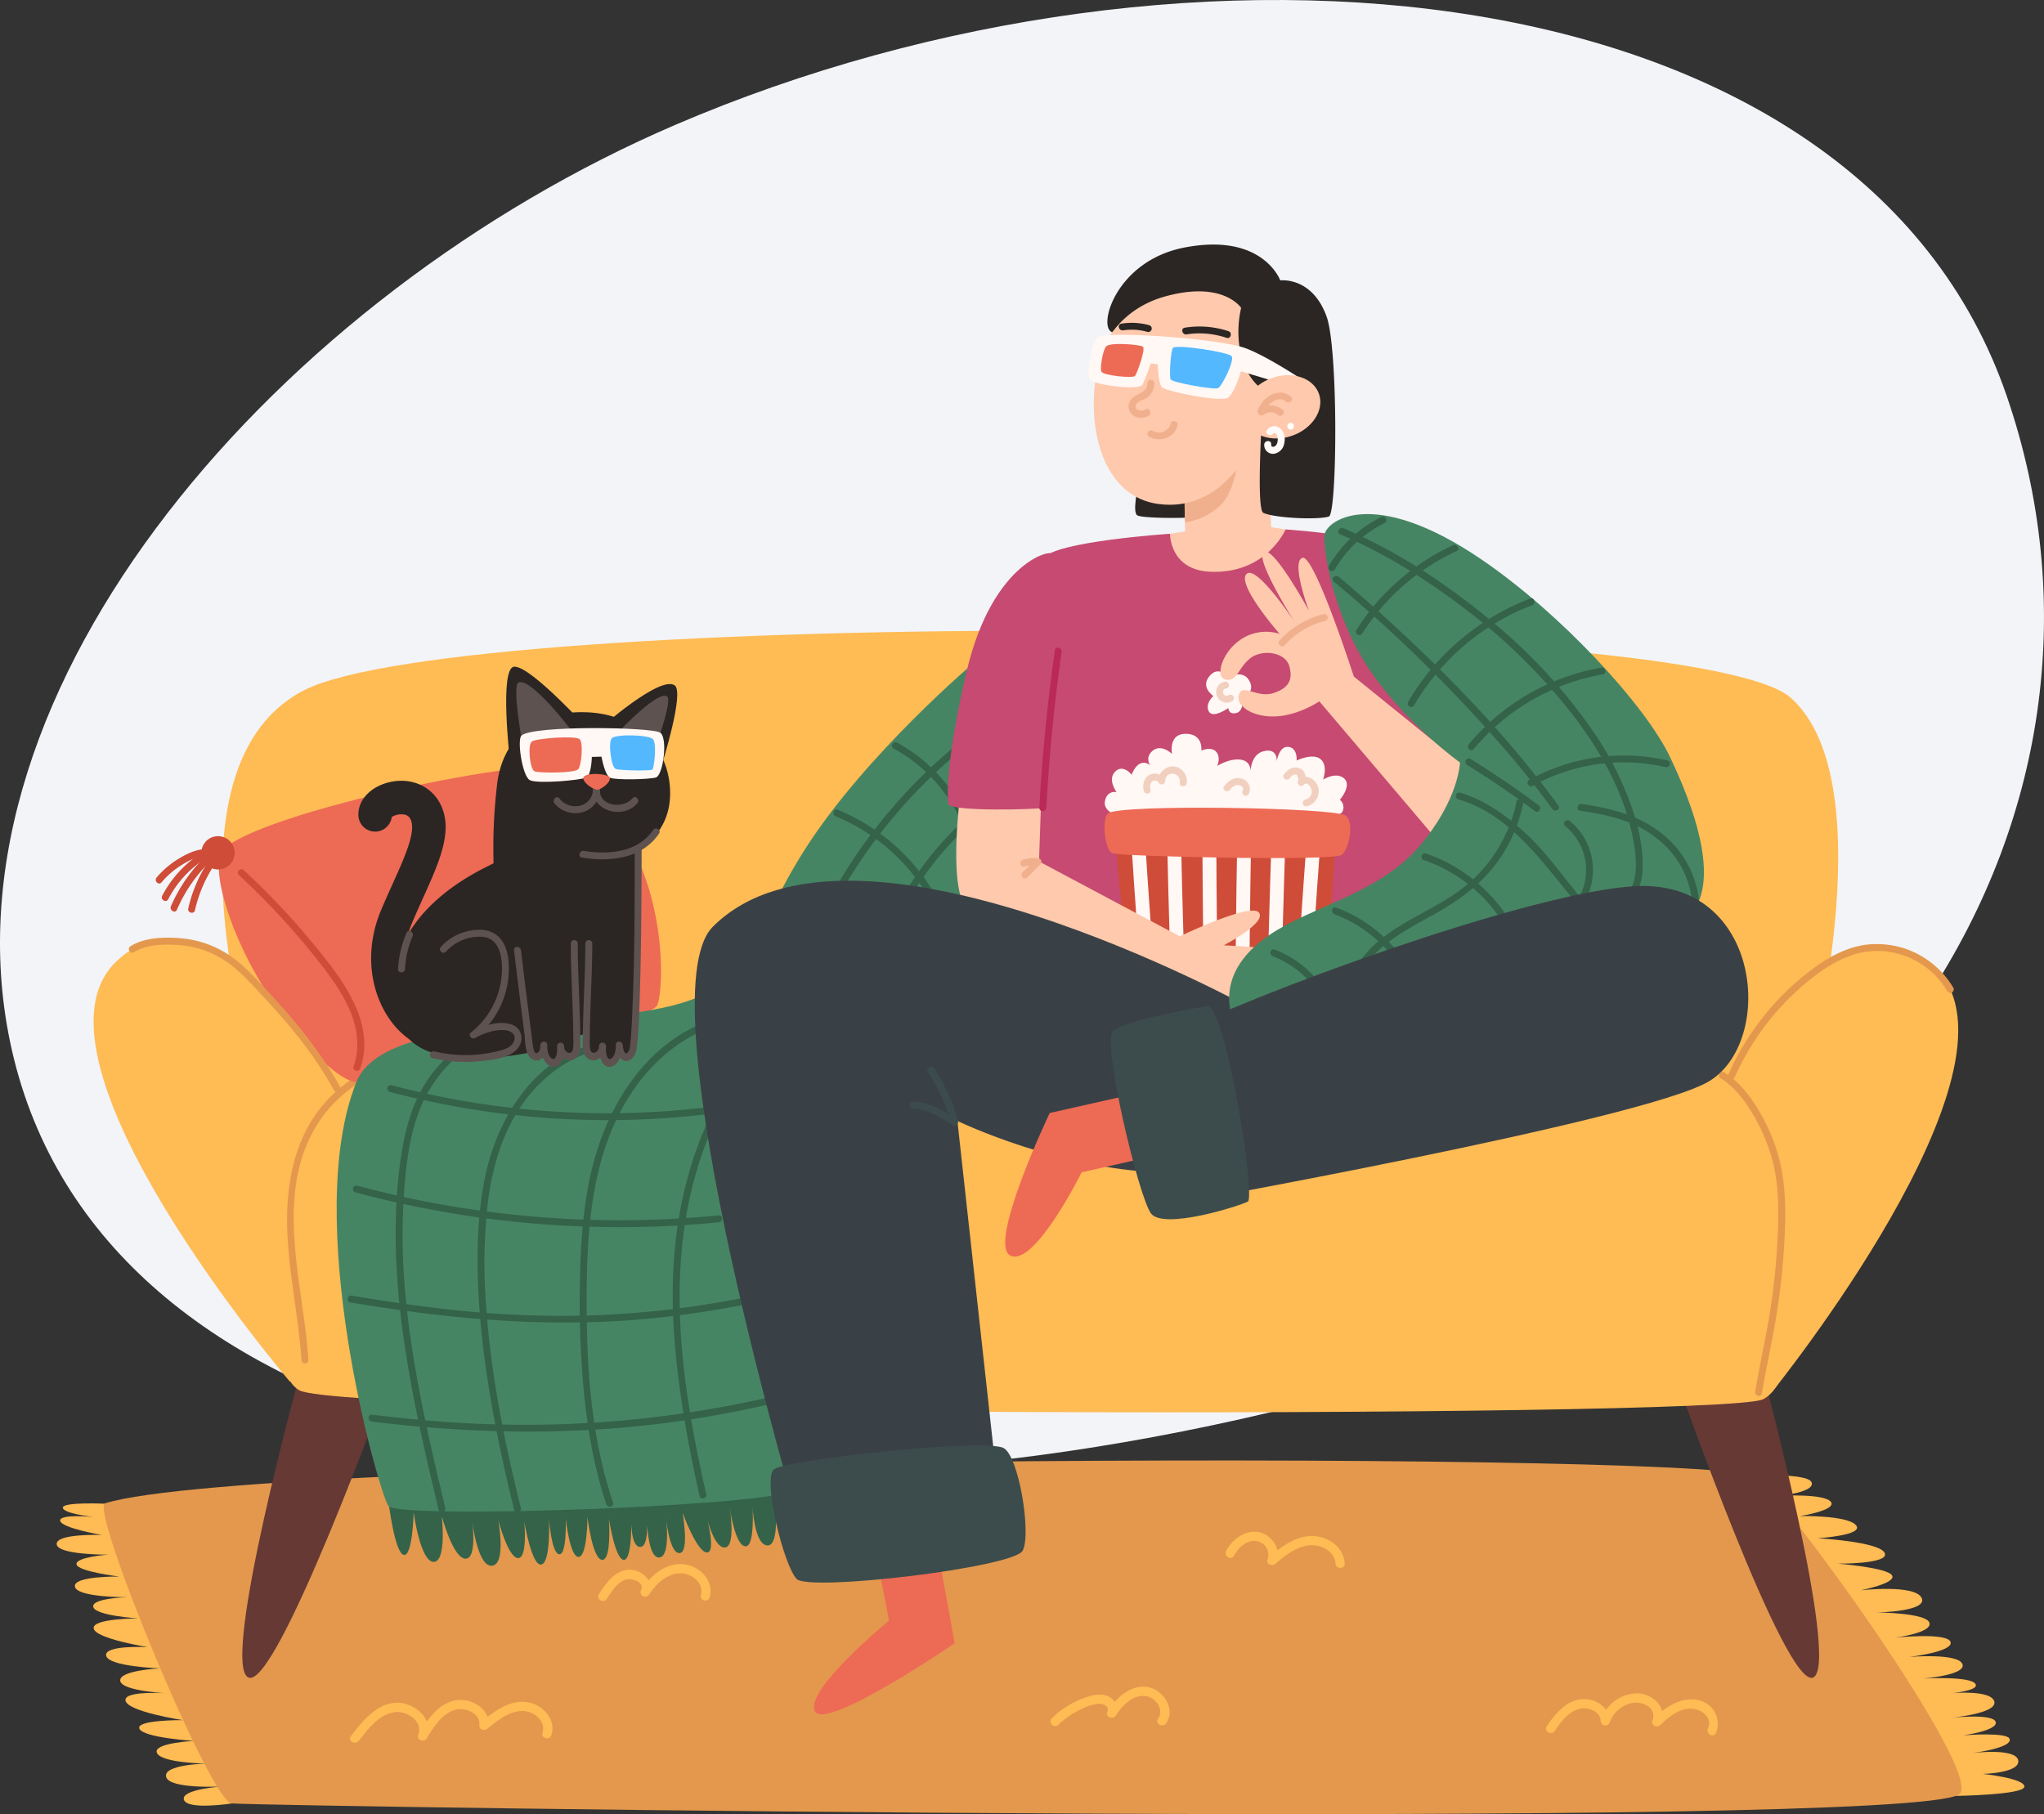 <svg xmlns="http://www.w3.org/2000/svg" width="592.588" height="526.018" viewBox="0 0 592.588 526.018"><rect x="0" y="0" width="592.588" height="526.018" fill="#333333" stroke="none"/><g id="key-differences-you-must-know-before-choosing" transform="translate(-2009.995 -189.71)"><path id="Path_7672" fill="#f2f4f7" d="M2.887 301.922C26.511 416.047 185.508 452.8 368.421 409.467S621.6 230.962 581.815 114.9C538.989-10.026 344.957-27.878 195.753 36.213 81.641 85.23-18.441 198.89 2.887 301.922" data-name="Path 7672" transform="translate(2009.995 189.711)"/><path id="Path_7673" fill="#ffbb54" d="M100.014 1387.994s-13.075 2.058-14.083-1.025 11.077-3.885 11.077-3.885-15.263.884-16.241-2.759 11.777-3.859 11.777-3.859-13.026-.115-14.428-3.054 10.749-3.524 10.749-3.524-14.644-.892-15.843-3.52 12.593-2.5 12.593-2.5-15.885-2.417-16.616-5.616 13.05-2.1 13.05-2.1-14.115-.569-14.586-3.655 11.563-3.645 11.563-3.645-14.908-.473-15.643-3.654 12.065-2.5 12.065-2.5-15.1-2.428-15.688-5.39 12.935-2.939 12.935-2.939-12.5-.767-13.057-3.336 10.008-2.816 10.008-2.816-14.611.148-15.313-3.027 12.849-2.952 12.849-2.952-12.1-1.463-12.4-3.564 9.122-2.788 9.122-2.788-14.643.109-14.871-3.04 13.064-2.672 13.064-2.672-11.608-1.989-12.045-4.085 9.71-1.133 9.71-1.133-8.944-.968-8.944-2.7 12.545-1.127 12.545-1.127 36.266 86.552 36.652 86.858" data-name="Path 7673" transform="translate(1977.394 -675.393)"/><path id="Path_7674" fill="#ffbb54" d="M1515.967 1276.746s16.215-.841 17.274 1.961-8.971 3.865-8.971 3.865 12.575-.673 14.53 1.748-8.874 4.141-8.874 4.141 13.7-.267 16.188 2.668S1535 1294.9 1535 1294.9s17.736.958 19.405 4.233-13.554 3.129-13.554 3.129 14.291 1.141 15.7 3.4-9.069 4.325-9.069 4.325 15.691-1.8 17.65 2.208-13.067 4.233-13.067 4.233 14.268.039 15.31 2.945-9.751 4.325-9.751 4.325 15.007-1.555 15.895 1.288-11.994 4.325-11.994 4.325 14.009-1.187 15.407 2.024-11.214 4.233-11.214 4.233 13.724-.768 15.047 1.62-11 2.99-11 2.99 14.73-1.961 16.359 1.843-13.345 5.014-13.345 5.014 12.9-1.485 13.8 1.067-9.376 3.947-9.376 3.947 12.936-1.074 13.463 1.092c.635 2.609-10.613 4.006-10.613 4.006s12.47-1.506 13.081 2.173-10.211 3.906-10.211 3.906 12.125 1.3 12 3.7-19.772 2.677-19.772 2.677Z" data-name="Path 7674" transform="translate(1001.975 -659.165)"/><path id="Path_7675" fill="#e3984d" d="M90.158 1276.264c-4.618 1.438 30.568 86.664 36.683 87.035 15.629.948 483.348 7.812 500.738-2.573 8.432-5.035-53.261-90.359-59.615-92.487-22.215-7.439-433.322-5.825-477.806 8.026" data-name="Path 7675" transform="translate(1950.323 -650.671)"/><path id="Path_7676" fill="#663934" d="M226.5 1187.072s-23.254 84.62-15.127 88.64 40.6-85.721 40.6-85.721Z" data-name="Path 7676" transform="translate(1870.592 -599.616)"/><path id="Path_7677" fill="#663934" d="M1476.141 1187.072s22.564 84.62 14.678 88.64-39.4-85.721-39.4-85.721Z" data-name="Path 7677" transform="translate(1044.894 -599.616)"/><path id="Path_7678" fill="#ffbb54" d="M205.345 685.87s-35.195-98.765 10.507-122.693 403.17-23.107 431.29 2.089 4.3 112.75 4.3 112.75Z" data-name="Path 7678" transform="translate(1882.057 -173.201)"/><path id="Path_7679" fill="#ffbb54" d="M257.877 896.473c-15.384 13.523-25.183 78.612-11.619 86.161s410.7 8.366 424.2 2.658 25.863-83.273 8.021-96.244c-12.134-8.822-196.7-21.564-317.584-16.289-56.867 2.482-88.814 11.234-103.012 23.715" data-name="Path 7679" transform="translate(1850.529 -389.794)"/><path id="Path_7680" fill="#2b2624" d="M982.975 419.58s-1.582 7.14-.181 8.044 13.789.894 16.178.542 2.35-9.761 2.35-9.761Z" data-name="Path 7680" transform="translate(1356.885 -88.502)"/><path id="Path_7681" fill="#fec9ac" d="m1001.242 360.562.972 32.059 24.243 3.756s-18.824 23.68-40.633 22.024-32.78-20.658-32.78-20.658l24.244-3.927-.209-15.366Z" data-name="Path 7681" transform="translate(1376.282 -50.04)"/><path id="Path_7682" fill="#f0b08d" d="m1024.833 412.317.154 6.924a18.583 18.583 0 0 0 10.422-5.093c3.806-3.806 4.618-11.428 4.618-11.428Z" data-name="Path 7682" transform="translate(1328.547 -78.072)"/><path id="Path_7683" fill="#fec9ac" d="M980.073 238.624c18.065 3.338 17.863 23.718 15.788 37.01s-12.47 31.429-30.839 28.9c-14.868-2.043-20.117-19.332-18.294-34.954s15.344-34.286 33.345-30.96" data-name="Path 7683" transform="translate(1380.713 31.299)"/><path id="Path_7684" fill="#2b2624" d="M1003.474 253.824s-5.11-2.563-6.886-11.66a30.857 30.857 0 0 1 .35-12.164s-5.2-8.044-22.154-3.284c-10.89 3.058-14.991 10.427-15.265 10.33-4.241-1.5 1.036-20.686 20.977-24.543 22.776-4.406 27.78 9.53 27.78 9.53s9.221-1.207 13.447 10.509c3.4 9.43 3.066 57.17.648 57.958-3.132 1.021-15.646.472-18.994-1.062-2.411-1.106.1-35.616.1-35.616" data-name="Path 7684" transform="translate(1372.885 48.981)"/><path id="Path_7685" fill="#fff8f5" d="M944.253 290.5c-1.358 1.942-3.337 10.963-1.771 12.361s14.1 3.116 15.092 1.252a48.563 48.563 0 0 0 2.3-6.12l2.086.278s.1 5.526 1.252 6.677 17.166 4.432 19.136 2.975 3.746-7.634 3.746-7.634l11.382 3.414 5.266-1.709s-11.161-7.318-16.613-8.805c-10.12-2.761-40.513-4.629-41.872-2.687" data-name="Path 7685" transform="translate(1383.688 -2.922)"/><path id="Path_7686" fill="#fec9ac" d="M1076.63 337.64c-1.631-4.617 1.831-10.05 7.734-12.136s12.01-.034 13.641 4.583-1.831 10.05-7.734 12.136-12.01.034-13.641-4.583" data-name="Path 7686" transform="translate(1294.374 -26.187)"/><path id="Path_7687" fill="#f0b08d" d="M1089.991 353.471a3.188 3.188 0 0 1 4.066.1c.965.856 2.392-.561 1.422-1.421a5.256 5.256 0 0 0-6.91-.1c-1 .824.431 2.24 1.422 1.422" data-name="Path 7687" transform="translate(1286.392 -43.551)"/><path id="Path_7688" fill="#f0b08d" d="M1090.278 345.239c.8-2.171 3.866-4.806 6.218-2.871.992.816 2.422-.6 1.422-1.422-3.588-2.951-8.221.053-9.578 3.758-.446 1.217 1.5 1.741 1.939.534" data-name="Path 7688" transform="translate(1286.364 -36.204)"/><path id="Path_7689" fill="#f0b08d" d="M981.932 329.559c-.039 2.526-2.141 2.784-3.844 3.948a3.351 3.351 0 0 0-1.623 2.991c.248 2.92 3.677 3.966 5.887 2.484 1.069-.717.064-2.459-1.015-1.736-1.441.967-3.845-.336-2.378-1.886.714-.754 1.981-.943 2.831-1.527a5.137 5.137 0 0 0 2.152-4.275 1.006 1.006 0 0 0-2.01 0" data-name="Path 7689" transform="translate(1360.716 -28.779)"/><path id="Path_7690" fill="#f0b08d" d="M993.327 368.925c3.035 1.718 7.42.347 8.2-3.292.271-1.262-1.666-1.8-1.939-.534a3.536 3.536 0 0 1-5.251 2.09 1.006 1.006 0 0 0-1.015 1.736" data-name="Path 7690" transform="translate(1349.823 -52.577)"/><path id="Path_7691" fill="#ed6a55" d="m739.509 1330.72 5.553 30.6s-37.891 25.9-40.588 19.607 21.561-26.162 21.561-26.162l-4.235-22.011Z" data-name="Path 7691" transform="translate(1541.705 -695.133)"/><path id="Path_7692" fill="#ed6a55" d="M954.1 298.376c-.926 1.047-1.825 6.084-1.394 7.27s9.209 2.041 9.784 1.285 3.146-7.831 2.268-8.472-9.54-1.346-10.659-.082" data-name="Path 7692" transform="translate(1376.579 -8.224)"/><path id="Path_7693" fill="#54b8ff" d="M1013.244 300.437c-.694.694-1.173 8.407-.684 9.214s12.59 3.09 13.761 2.467 4.774-7.986 3.923-9.214-15.959-3.509-17-2.467" data-name="Path 7693" transform="translate(1336.84 -9.884)"/><path id="Path_7694" fill="#2b2624" d="M1024.215 284.841a24.561 24.561 0 0 1 11.586 1.008c1.231.408 1.759-1.533.535-1.939a26.738 26.738 0 0 0-12.655-1.008c-1.275.2-.733 2.136.534 1.939" data-name="Path 7694" transform="translate(1329.797 1.823)"/><path id="Path_7695" fill="#2b2624" d="M969.306 281.557a16.544 16.544 0 0 1 7.042.447 1.006 1.006 0 0 0 .534-1.939 18.957 18.957 0 0 0-8.111-.447c-1.275.2-.733 2.135.534 1.939" data-name="Path 7695" transform="translate(1366.308 3.943)"/><path id="Path_7696" fill="#c64a71" d="M896.567 466.568c3.048-4.909 36.67-7.128 36.67-7.128s-.171 10.553 11.776 11.018c16.221.632 21.732-12.268 21.732-12.268s30.931 1.782 39.093 9.075 0 147.631 0 147.631-110.758-5.059-109.735-8.37-6.973-127.977.465-139.959" data-name="Path 7696" transform="translate(1415.964 -114.957)"/><path id="Path_7697" fill="#fff8f5" d="M960.4 659.021s-5.073-1.171-4.453-4.453 3.381-2.639 3.381-2.639-2.731-3.618-.412-5.937 4.783.907 4.783.907 1.037-3.188 3.216-3.463 3.628 2.556 3.628 2.556-3.734-3.111-1.072-5.772 5.937.66 5.937.66-1.2-5.855 3.958-5.855 4.535 4.865 4.535 4.865 2.854-1.295 4.288.33.33 4.123.33 4.123 3.526-2.312 6.844-1.814 2.8 3.958 2.8 3.958-.231-5.467 3.876-6.432 3.711 2.968 3.711 2.968.655-4.507 3.381-4.205 2.391 3.958 2.391 3.958 4.665-2.28 6.927-.412.742 5.937.742 5.937 3.769-2.385 6.1-.33-1.237 6.185-1.237 6.185a2.835 2.835 0 0 1 .825 3.3c-.9 1.9-5.257.979-5.257.979Z" data-name="Path 7697" transform="translate(1374.385 -232.541)"/><path id="Path_7698" fill="#2b2624" d="M438.969 603.235s-2.947-25.993 1.3-26.3c4.9-.355 22.528 19.278 22.528 19.278Z" data-name="Path 7698" transform="translate(1718.77 -193.91)"/><path id="Path_7699" fill="#2b2624" d="M536.585 615.252s6.6-20.876 3.7-22.913c-4.29-3.016-21.923 12.71-21.923 12.71Z" data-name="Path 7699" transform="translate(1665.316 -203.902)"/><path id="Path_7700" fill="#fff8f5" d="M1044.868 582.025c-3.29 3.412.835 6.107.835 6.107s-2.506 2.165-1.345 4.437 5.685-.951 5.685-.951-.024 1.945 2.262 1.458 1.956-4.564 1.956-4.564 3.457-1.272 2.078-4.374c-1.814-4.082-6.345-1.438-6.345-1.438s-2.543-3.353-5.125-.675" data-name="Path 7700" transform="translate(1316.072 -196.609)"/><path id="Path_7701" fill="#cf4c38" d="M965.586 709.1c-.733 4.1 3.825 47.664 5.844 51.885 2.46 5.143 51.835 2.393 53.523-2.114 1.7-4.526 4.451-46.131 4.451-51.333 0-2.594-63.058-2.688-63.819 1.562" data-name="Path 7701" transform="translate(1367.995 -279.551)"/><path id="Path_7702" fill="#fff8f5" d="M979.429 733.435c.708 11.389 1.612 22.765 2.32 34.154.16 2.57 4.182 2.588 4.021 0-.708-11.389-1.612-22.765-2.32-34.154-.16-2.57-4.182-2.588-4.021 0" data-name="Path 7702" transform="translate(1358.741 -296.69)"/><path id="Path_7703" fill="#fff8f5" d="M1010.186 736.139c.244 12.238.684 24.47.928 36.708.052 2.584 4.072 2.593 4.021 0-.244-12.238-.685-24.47-.928-36.708-.052-2.584-4.072-2.593-4.021 0" data-name="Path 7703" transform="translate(1338.287 -298.483)"/><path id="Path_7704" fill="#fff8f5" d="M1040.43 731.389c.049 14.42.3 28.838.344 43.257.009 2.587 4.03 2.592 4.021 0-.049-14.419-.3-28.838-.344-43.257-.009-2.587-4.029-2.592-4.021 0" data-name="Path 7704" transform="translate(1318.176 -295.325)"/><path id="Path_7705" fill="#fff8f5" d="M1069.175 731.395c-.269 14.417-.34 28.837-.608 43.255-.048 2.588 3.972 2.588 4.021 0 .269-14.418.339-28.838.608-43.255.048-2.588-3.972-2.588-4.021 0" data-name="Path 7705" transform="translate(1299.468 -295.329)"/><path id="Path_7706" fill="#fff8f5" d="M1097.368 731.419c-.5 14.411-.794 28.829-1.29 43.24-.089 2.588 3.932 2.585 4.021 0 .5-14.411.794-28.829 1.29-43.24.089-2.588-3.932-2.585-4.021 0" data-name="Path 7706" transform="translate(1281.175 -295.347)"/><path id="Path_7707" fill="#fff8f5" d="M1123.969 731.569c-1.08 14.379-1.963 28.773-3.043 43.152-.194 2.581 3.828 2.568 4.021 0 1.08-14.379 1.963-28.773 3.043-43.152.194-2.581-3.828-2.569-4.021 0" data-name="Path 7707" transform="translate(1264.656 -295.452)"/><path id="Path_7708" fill="#ffbb54" d="M137.9 941.2s-79.37-92.838-50.689-121.519c20.825-20.825 51.722 10.748 65.881 39.529S137.9 941.2 137.9 941.2" data-name="Path 7708" transform="translate(1956.162 -350.849)"/><path id="Path_7709" fill="#ffbb54" d="M1496.96 947.711s75.976-93.957 47.956-122.639c-20.344-20.825-48.324 7.856-62.156 36.637s14.2 86 14.2 86" data-name="Path 7709" transform="translate(1026.605 -354.173)"/><path id="Path_7710" fill="#e3984d" d="M254.579 981.662c-1.445-22.626-10.584-49.09 3.458-69.659 5.79-8.481 14.991-13.834 24.463-17.287 10.851-3.954 22.468-6.039 33.885-7.532a230.068 230.068 0 0 1 43.053-1.529c1.292.074 1.288-1.936 0-2.01a230.5 230.5 0 0 0-39.834 1.132c-11.846 1.375-23.867 3.383-35.211 7.155-9.575 3.185-19.008 7.985-25.619 15.81-7.217 8.542-9.974 19.674-10.327 30.652-.468 14.545 3.2 28.811 4.121 43.268.082 1.285 2.093 1.294 2.01 0" data-name="Path 7710" transform="translate(1844.821 -397.599)"/><path id="Path_7711" fill="#ed6a55" d="M190.669 687.429c-4.339 4.676 2.241 26.149 13.512 42.753s21.019 24.588 25.032 24.588 84.9-16.457 87.278-22.373c1.361-3.383 2.515-21.457-4.368-39.062-5.156-13.188-17.978-27.045-21.328-29.166-7.823-4.951-90.185 12.546-100.126 23.259" data-name="Path 7711" transform="translate(1884.108 -251.346)"/><path id="Path_7712" fill="#34634a" d="M336.326 1286.539s1.745 14.351 4.341 14.981 2.894-12.257 2.894-12.257 1.945 14.3 5.788 14.3 2.383-13.193 2.383-13.193 3.234 12.118 6.81 12.257 1.958-11.066 1.958-11.066 1.559 13.563 5.788 13.108 1.788-13.279 1.788-13.279 2.816 10.9 5.7 11.066 1.873-10.47 1.873-10.47 2.153 12.938 4.937 12.343 2.213-13.194 2.213-13.194.709 10.044 2.979 10.214 1.873-10.385 1.873-10.385 1.183 11.321 3.745 11.151 2.554-11.576 2.554-11.576 1.423 12.257 4.256 12.427 1.958-11.917 1.958-11.917 1.819 11.917 4.341 11.917 2.128-12.257 2.128-12.257-.29 8.4 2.554 8.512 1.957-9.108 1.957-9.108.048 12.312 3.575 12.172 1.958-11.917 1.958-11.917.9 10.64 3.916 10.64.936-11.661.936-11.661 4.2 11.491 7.065 11.491-.34-11.321-.34-11.321 2.11 9.874 5.448 9.874 1.532-11.406 1.532-11.406 1.447 10.64 4.426 11.065 2.128-12 2.128-12 .426 11.576 4.341 11.746 2.043-14.3 2.043-14.3 3.051 14.055 6.521 13.406.905-18.559.905-18.559Z" data-name="Path 7712" transform="translate(1786.36 -660.971)"/><path id="Path_7713" fill="#468563" d="M476.576 572.148s-31.889 26.872-49.567 54.652c-16.182 25.425-11.911 34.143-30.388 42.525-24.626 11.171-90.844 2.965-99.6 24.836-15.953 39.859 6.193 117.9 9.247 122.923 2.477 4.078 118.192-.08 118.823-5.2 1.1-8.9-5.819-115.783-5.819-115.783l79.754-36.99Z" data-name="Path 7713" transform="translate(1816.299 -190.731)"/><path id="Path_7714" fill="#34634a" d="M772.222 644.084a45.586 45.586 0 0 1 20.567 23.376c.463 1.193 2.408.674 1.939-.534a47.722 47.722 0 0 0-21.491-24.577c-1.135-.622-2.151 1.114-1.015 1.736" data-name="Path 7714" transform="translate(1496.848 -237.322)"/><path id="Path_7715" fill="#34634a" d="M721.87 702.5a55.827 55.827 0 0 1 26.077 22.1c.682 1.1 2.422.088 1.736-1.015a58.108 58.108 0 0 0-27.278-23.02c-1.2-.491-1.717 1.453-.534 1.939" data-name="Path 7715" transform="translate(1530.442 -276.067)"/><path id="Path_7716" fill="#34634a" d="M785.751 728.1a90.6 90.6 0 0 1 17.808-21.221c.975-.854-.452-2.271-1.422-1.421a92.376 92.376 0 0 0-18.122 21.628 1.006 1.006 0 0 0 1.736 1.015" data-name="Path 7716" transform="translate(1488.777 -279.198)"/><path id="Path_7717" fill="#34634a" d="M728.705 683.944a150.245 150.245 0 0 1 33.463-38.744c1-.821-.429-2.237-1.422-1.421a151.848 151.848 0 0 0-33.777 39.148 1.006 1.006 0 0 0 1.736 1.015" data-name="Path 7717" transform="translate(1526.707 -238.2)"/><path id="Path_7718" fill="#34634a" d="M319.842 1216.1c29.989 3.7 60.212 4.128 90.15-.281 8.633-1.271 17.205-2.915 25.712-4.854 1.261-.287.727-2.226-.534-1.939a317.377 317.377 0 0 1-89.182 7.48c-8.74-.509-17.458-1.345-26.146-2.416-1.281-.158-1.27 1.854 0 2.01" data-name="Path 7718" transform="translate(1797.957 -614.196)"/><path id="Path_7719" fill="#34634a" d="M301.532 1123.1c29.137 4.981 58.586 7.6 88.089 4.594 8.553-.871 17.058-2.156 25.5-3.766 1.27-.242.732-2.18-.534-1.939a277.781 277.781 0 0 1-44.29 4.948 299.148 299.148 0 0 1-42.568-2.036c-8.59-.99-17.141-2.283-25.663-3.741-1.266-.216-1.809 1.721-.534 1.939" data-name="Path 7719" transform="translate(1809.979 -555.777)"/><path id="Path_7720" fill="#34634a" d="M306.016 1027.886a296.333 296.333 0 0 0 81.789 10.057q11.818-.209 23.589-1.369c1.276-.125 1.289-2.136 0-2.01a294.43 294.43 0 0 1-82.11-3.466q-11.465-2.121-22.733-5.15a1.006 1.006 0 0 0-.534 1.939" data-name="Path 7720" transform="translate(1806.988 -492.453)"/><path id="Path_7721" fill="#34634a" d="M335.829 940.982a247.432 247.432 0 0 0 80.514 7.568q11.379-.811 22.647-2.674c1.274-.209.733-2.146-.534-1.939a245.054 245.054 0 0 1-80.065-.137q-11.118-1.867-22.027-4.756a1.006 1.006 0 0 0-.534 1.939" data-name="Path 7721" transform="translate(1787.165 -434.668)"/><path id="Path_7722" fill="#34634a" d="M591.791 1055.584c-6.934-30.433-11.787-62.932-2.849-93.473a98.018 98.018 0 0 1 10.987-24.649c.69-1.1-1.049-2.109-1.736-1.015-8.6 13.7-13.375 29.417-15.244 45.418-1.858 15.908-.561 31.936 1.827 47.716 1.348 8.907 3.076 17.755 5.077 26.537.287 1.261 2.226.727 1.939-.534" data-name="Path 7722" transform="translate(1622.959 -432.653)"/><path id="Path_7723" fill="#34634a" d="M511.277 1024.586c-6.359-18.79-7.7-39.155-7.656-58.862.046-19.994 1.274-41.3 12.213-58.7 5.319-8.457 12.749-15.554 22-19.516 1.186-.508.163-2.24-1.015-1.736-17.25 7.39-27.549 24.783-31.752 42.4-2.552 10.7-3.229 21.747-3.408 32.71a277.806 277.806 0 0 0 1.064 30.674c1.074 11.358 2.953 22.733 6.618 33.565.412 1.219 2.355.7 1.939-.534" data-name="Path 7723" transform="translate(1676.457 -399.213)"/><path id="Path_7724" fill="#34634a" d="M425.776 1036.918c-4.852-19.4-8.782-39.219-10.111-59.2a154.126 154.126 0 0 1 .62-29.949c1.28-9.865 4.157-19.7 9.927-27.911 5.628-8.007 13.86-14.272 23.618-16.043 1.271-.231.732-2.169-.534-1.938-18.9 3.429-30.27 21.478-33.893 39.052-2.117 10.27-2.426 20.951-2.03 31.4a250.947 250.947 0 0 0 3.279 30.67c1.881 11.585 4.34 23.072 7.186 34.456a1.006 1.006 0 0 0 1.939-.534" data-name="Path 7724" transform="translate(1735.228 -409.964)"/><path id="Path_7725" fill="#fec9ac" d="m852.208 668.239-.809 23.383 40.8 21.722s20.591-9.89 22.956-6.9-10.183 9.493-10.183 9.493 28.307 1.266 27.91 4.681S913.6 721.8 913.6 721.8s22.579 2.622 22.194 5.83c-.352 2.935-22.194-1.342-22.194-1.342s22.212 3.73 21 6.837-20.486-2.349-20.486-2.349 12.864 4.239 12.308 6.285c-.668 2.458-36.3-8.874-36.3-8.874s-58.146-14.026-61.568-26.872c-3.114-11.689 1.044-36.816 1.044-36.816Z" data-name="Path 7725" transform="translate(1459.823 -252.139)"/><path id="Path_7726" fill="#34634a" d="M373.678 891.173c-8.427.089-15.88 6.361-20.774 12.712-5.748 7.459-8.051 16.7-9.265 25.878-2.832 21.418-.679 43.135 3.208 64.278 2.241 12.188 5.071 24.258 7.945 36.309.3 1.258 2.239.725 1.939-.534-4.81-20.163-9.54-40.45-11.479-61.128a182.146 182.146 0 0 1-.431-30.965c.726-9.432 1.992-19.378 6.554-27.82 4.245-7.856 12.757-16.618 22.3-16.719a1.006 1.006 0 0 0 0-2.01" data-name="Path 7726" transform="translate(1782.357 -402.862)"/><path id="Path_7727" fill="#3a4146" d="M606.389 775.479c-20.5 20.5 25.717 175.5 25.717 175.5l57.689-5.56-12.51-113.641s30.836 15.035 62.828 15.035S762.8 799.34 762.8 799.34s-116-64.279-156.413-23.862" data-name="Path 7727" transform="translate(1610.272 -317.06)"/><path id="Path_7728" fill="#ed6a55" d="m913.977 942.083-31.3 7.063s-18.353 38.523-11.269 41.421 20.52-24.227 20.52-24.227l24.2-5.468Z" data-name="Path 7728" transform="translate(1431.643 -436.714)"/><path id="Path_7729" fill="#fec9ac" d="m1123.282 566.188-38.638-45.5s-6.358 4.381-13.466 4.389c-6.867.007-11.477-3.831-9.523-6.985 1.259-2.034 5.34 1.525 9.5.257 5.644-1.717 5.492-4.952 4.874-7.583-1.052-4.476-8.072-5.323-11.551-2.443s-3.651 6.687-6.949 6.048-1.027-7.725 3.767-11.186a13.05 13.05 0 0 1 11.832-2.067s-12.42-14.169-9.638-17.3 13.9 13.716 13.9 13.716-11.729-18.516-8.827-20.193 13.085 17.113 13.085 17.113-5.321-14.2-1.9-15.37 14.91 34.412 14.91 34.412l43.417 35.172Z" data-name="Path 7729" transform="translate(1307.838 -127.623)"/><path id="Path_7730" fill="#468563" d="M1091.126 451.087c-.314 4.878 2.826 23.937 13.408 39.4 10.726 15.676 25.911 26.428 25.911 26.428s-.33 10.936-11.892 24.4-30.751 17.24-42.967 25.335c-19.077 12.639-9.843 27.285-9.843 27.285l127.973-30.735s18.276-4.573-2.432-47.972c-7.082-14.843-31.493-41.508-54.9-57.379-31.386-21.279-44.989-10.914-45.256-6.764" data-name="Path 7730" transform="translate(1302.83 -106.111)"/><path id="Path_7731" fill="#34634a" d="M1217.176 692.416a42.915 42.915 0 0 1-13.492 23.309c-7.4 6.544-17 9.78-24.811 15.751a30.471 30.471 0 0 0-9.447 11.152c-.541 1.166 1.191 2.188 1.736 1.015 4.213-9.071 13.417-13.755 21.752-18.367 8.285-4.584 15.59-10 20.6-18.194a44.67 44.67 0 0 0 5.6-14.132c.265-1.262-1.673-1.8-1.939-.534" data-name="Path 7731" transform="translate(1232.471 -270.221)"/><path id="Path_7732" fill="#c64a71" d="M850.491 479.17c.7-2.114-17.309 1.212-24.966 33.781-5.447 23.166-5.86 35.477-5.274 38.459.443 2.256 25.713 1.605 28.164 1.073s1.967-72.985 2.076-73.312" data-name="Path 7732" transform="translate(1464.714 -128.572)"/><path id="Path_7733" fill="#ed6a55" d="M956.7 700.607c-1.9 1.407-1.028 10.592 1.193 11.552s63.455 2.322 66.455.556c2.025-1.192 3.976-9.451 1.171-11.482-3.177-2.3-65.092-3.384-68.819-.627" data-name="Path 7733" transform="translate(1374.544 -275.061)"/><path id="Path_7734" fill="#3c4c4c" d="M734.277 1251.609c4.414 2.279 8.137 24.9 5.544 29.774s-61.8 11.919-65.5 8.214-10.062-29.1-6.571-31.828 60.976-9.028 66.53-6.16" data-name="Path 7734" transform="translate(1566.66 -642.042)"/><path id="Path_7735" fill="#3c4c4c" d="M792.463 924.648a50.9 50.9 0 0 1 6.775 14.834l1.477-1.135c-3.874-2.468-7.859-4.831-12.549-5.129-1.292-.082-1.287 1.928 0 2.01 4.3.273 7.995 2.6 11.535 4.854a1.016 1.016 0 0 0 1.477-1.135 52.626 52.626 0 0 0-6.978-15.314c-.715-1.071-2.457-.066-1.736 1.015" data-name="Path 7735" transform="translate(1486.559 -424.142)"/><path id="Path_7736" fill="#f0b08d" d="M1108.079 540.388a24.252 24.252 0 0 1 11.822-7.1 1.006 1.006 0 0 0-.535-1.938 26.188 26.188 0 0 0-12.709 7.619c-.879.948.539 2.373 1.422 1.422" data-name="Path 7736" transform="translate(1274.323 -163.578)"/><path id="Path_7737" fill="#34634a" d="M1268.416 658.128q10.163 6.312 19.766 13.461c1.038.773 2.042-.971 1.015-1.736q-9.6-7.144-19.766-13.461c-1.1-.685-2.113 1.054-1.015 1.736" data-name="Path 7737" transform="translate(1166.895 -246.644)"/><path id="Path_7738" fill="#e3984d" d="M113.007 815.626c3.608-2.22 8.325-2.343 12.435-2.1a27.785 27.785 0 0 1 13.6 4.349c4.339 2.768 7.771 6.736 11.263 10.464 3.648 3.895 7.184 7.9 10.488 12.09a113.644 113.644 0 0 1 10.221 15.279c.627 1.132 2.364.119 1.736-1.015-5.557-10.038-12.814-18.973-20.618-27.341-3.671-3.937-7.293-8.1-11.838-11.058a29.546 29.546 0 0 0-13.916-4.712c-4.724-.388-10.227-.248-14.385 2.311-1.1.677-.091 2.417 1.015 1.736" data-name="Path 7738" transform="translate(1935.844 -349.83)"/><path id="Path_7739" fill="#cf4c38" d="M174.254 728.435a4.826 4.826 0 1 1 4.826 4.826 4.826 4.826 0 0 1-4.826-4.826" data-name="Path 7739" transform="translate(1894.127 -291.443)"/><path id="Path_7740" fill="#e3984d" d="M1487.92 929.409c4.253 2.654 7.358 6.926 9.8 11.218a51.6 51.6 0 0 1 5.812 15.233c1.315 6.517 1.2 13.425.867 20.034a193.6 193.6 0 0 1-2.185 21.211c-1.254 7.742-3.007 15.393-4.292 23.129-.21 1.266 1.727 1.81 1.939.534 1.2-7.215 2.8-14.354 4.031-21.563a201.358 201.358 0 0 0 2.427-21.686c.42-6.969.551-14.164-.639-21.07a52.289 52.289 0 0 0-5.616-15.739c-2.693-5-6.242-9.985-11.135-13.039-1.1-.687-2.111 1.052-1.015 1.736" data-name="Path 7740" transform="translate(1020.938 -427.028)"/><path id="Path_7741" fill="#e3984d" d="M1560.727 829.573a25.813 25.813 0 0 0-25.634-12.422c-6.061.892-11.489 4.14-16.265 7.823a76.177 76.177 0 0 0-12.738 12.458 77.693 77.693 0 0 0-10.462 17.047c-.525 1.171 1.207 2.194 1.736 1.015a75.964 75.964 0 0 1 19.285-26.145c4.414-3.856 9.375-7.506 15.011-9.325a22.979 22.979 0 0 1 14.721.222 23.522 23.522 0 0 1 12.611 10.341 1.006 1.006 0 0 0 1.736-1.015" data-name="Path 7741" transform="translate(1015.564 -353.473)"/><path id="Path_7742" fill="#2b2624" d="M396.943 616.355c14.251.622 23.466 10.235 23.9 22.586.448 12.767-9.249 16.973-9.249 16.973l-.613 51.617s.876 3.41-3.9 3.41a16.3 16.3 0 0 1-8.3-2.353s-6.12 2.644-9.511 2.228a24.463 24.463 0 0 1-6.2-1.662s2.527 5.866-2.983 5.866c-16.1 3.138-34.314 2.894-37.8-8.905-9.391-31.755 27.381-45.476 27.381-46.034a156.8 156.8 0 0 1 1.118-23.572c1.519-10.75 9.054-20.9 26.157-20.154" data-name="Path 7742" transform="translate(1783.417 -220.101)"/><path id="Path_7743" fill="#2b2624" d="M333.716 753.735c-.124 0-.249-.005-.375-.014-5.87-.448-11.369-4.183-15.087-10.247-5.3-8.651-5.94-19.885-1.7-30.053 1.148-2.756 2.326-5.367 3.465-7.892 3.569-7.911 6.94-15.384 5.124-18.788a2.444 2.444 0 0 0-2.157-1.334 5.207 5.207 0 0 0-3.239.771 4.859 4.859 0 0 1-9.673-.473c-.145-4.286 3.284-8.111 8.533-9.518 6.238-1.672 12.311.732 15.11 5.982 4.062 7.619-.064 16.765-4.841 27.355-1.11 2.462-2.259 5.008-3.353 7.634-3.58 8.593-1.821 16.605 1.019 21.238 2.038 3.325 4.857 5.432 7.542 5.637a4.859 4.859 0 0 1-.365 9.7m-13.934-68.359" data-name="Path 7743" transform="translate(1803.821 -259.561)"/><path id="Path_7744" fill="#5e5250" d="M544.457 602.338c1.644 1.3-4.188 16.927-4.188 16.927l-12.388-4.082s13.675-15.145 16.576-12.845" data-name="Path 7744" transform="translate(1658.988 -210.647)"/><path id="Path_7745" fill="#5e5250" d="M447.424 590.365c-2.057.744 1.019 17.424 1.019 17.424l13.83-4.049s-11.221-14.688-14.849-13.375" data-name="Path 7745" transform="translate(1712.958 -202.79)"/><path id="Path_7746" fill="#2b2624" d="M451.919 857.241s.526 18.351 3.956 18.165c2.106-.114 2.422-2.906 2.422-2.906s.47 4.311 2.745 4.2 2.826-3.795 2.826-3.795a2.313 2.313 0 0 0 2.261 2.261c3.9 0 .969-20.91.969-20.91Z" data-name="Path 7746" transform="translate(1709.498 -378.313)"/><path id="Path_7747" fill="#2b2624" d="M521.839 856.179s.685 19.372-2.464 19.228c-2.071 0-2.379-2.906-2.379-2.906s-.462 4.311-2.7 4.2-2.775-3.795-2.775-3.795-.109 2.261-2.22 2.261c-3.858-.227-.952-20.911-.952-20.911Z" data-name="Path 7747" transform="translate(1672.671 -378.313)"/><path id="Path_7748" fill="#fff8f5" d="M450.262 632.214c-1.373 1.151.207 11.836 2.414 12.965s14.91.008 16.382-.784 1.584-5.96 1.584-5.96l2.791-.075s.95 5.409 2.49 6.111 11.183.528 13.277-.075 3.55-11.345 1.276-12.982-36.636-2.2-40.215.8" data-name="Path 7748" transform="translate(1710.941 -229.249)"/><path id="Path_7749" fill="#ed6a55" d="M458.871 639.275c-1.346.876-.619 8.122.754 8.675s11.753.544 12.674-.633 1.521-7.555.4-8.676-12.425-.28-13.828.633" data-name="Path 7749" transform="translate(1705.351 -234.589)"/><path id="Path_7750" fill="#54b8ff" d="M528.414 637.147c-1.149 1.017-.285 8.5 1.132 8.977s10.227.56 10.637.151 1.372-7.554.1-8.826-10.521-1.495-11.868-.3" data-name="Path 7750" transform="translate(1658.988 -233.431)"/><path id="Path_7751" fill="#5e5250" d="M479.3 682.856a7.814 7.814 0 0 0 8.846 2.318 6.9 6.9 0 0 0 4.182-7.825c-.27-1.265-2.209-.729-1.939.534a4.882 4.882 0 0 1-3.547 5.615 5.866 5.866 0 0 1-6.12-2.064c-.8-1.017-2.212.415-1.421 1.422" data-name="Path 7751" transform="translate(1691.444 -260.203)"/><path id="Path_7752" fill="#5e5250" d="M524.59 681.889c-2.845 3.44-10.513 2.189-9.319-3.211.279-1.261-1.659-1.8-1.938-.534-1.6 7.241 8.439 10.293 12.679 5.167.819-.99-.6-2.42-1.422-1.422" data-name="Path 7752" transform="translate(1668.776 -260.731)"/><path id="Path_7753" fill="#ed6a55" d="M512.436 671.007c.067 1.373-2.607 3.324-3.673 3.323s-4.03-1.888-4.03-3.344c0-1.822 7.631-1.443 7.7.02" data-name="Path 7753" transform="translate(1674.38 -255.637)"/><path id="Path_7754" fill="#5e5250" d="M444.776 816.493q1.431 12.089 3.009 24.161c.275 2.1.048 6.306 2.362 7.476 2.809 1.421 4.115-2.075 4.256-4.171h-2.01c-.1 2.17.965 5.768 3.465 6.29 2.882.6 3.6-4.1 3.414-6.011a1.006 1.006 0 0 0-2.01 0c-.216 2.389 2.42 5.048 4.875 3.883 2.433-1.155 1.836-5.123 1.814-7.243-.09-8.794-.695-17.573-.716-26.369a1.006 1.006 0 0 0-2.01 0c.014 6.154.309 12.3.522 18.449.107 3.082.189 6.165.2 9.249a12.837 12.837 0 0 1-.113 3.024c-.49 2.007-2.716.667-2.565-.992h-2.01c.088.889.018 4.457-1.479 3.661-1.178-.627-1.432-2.8-1.378-3.939.061-1.3-1.924-1.282-2.01 0a3.585 3.585 0 0 1-.333 1.8c-1.193 1.47-1.543-.272-1.681-.857-.3-1.263-.372-2.633-.54-3.919q-.534-4.078-1.051-8.158-1.034-8.161-2-16.329c-.15-1.269-2.163-1.284-2.01 0" data-name="Path 7754" transform="translate(1714.253 -351.239)"/><path id="Path_7755" fill="#5e5250" d="M519.208 732.569c0 16.586 0 33.214-.806 49.783a152.307 152.307 0 0 1-.335 5.36c-.057.677-.1 1.361-.2 2.033a3.854 3.854 0 0 1-.443 1.593c-1.215 1.728-1.626-1.071-1.68-1.862-.086-1.28-2.072-1.3-2.01 0 .054 1.137-.2 3.312-1.378 3.939-1.5.8-1.566-2.772-1.478-3.661h-2.01c.153 1.692-2.087 2.948-2.564.992a12.873 12.873 0 0 1-.113-3.024c.016-3.084.1-6.167.2-9.249.213-6.149.507-12.3.522-18.449a1.006 1.006 0 0 0-2.01 0c-.021 8.8-.626 17.575-.715 26.369-.022 2.11-.6 5.865 1.658 7.146 2.447 1.389 5.252-1.333 5.029-3.785a1.006 1.006 0 0 0-2.01 0c-.189 1.915.532 6.611 3.413 6.011 2.5-.52 3.566-4.122 3.464-6.289h-2.01c.141 2.1 1.631 6.1 4.406 4.134 1.583-1.12 1.7-3.363 1.871-5.125.371-3.92.5-7.866.63-11.8.351-10.5.463-21.017.533-31.527q.042-6.295.046-12.59a1.006 1.006 0 0 0-2.01 0" data-name="Path 7755" transform="translate(1674.797 -296.755)"/><path id="Path_7756" fill="#ffbb54" d="M1340.2 1476.275c1.753-2.625 3.991-5.65 7.245-6.42 2.408-.57 5.9.7 6.085 3.514a1.347 1.347 0 0 0 2.633.356 8.8 8.8 0 0 1 6.5-5.566c3.1-.576 7.276 1.447 5.835 5.145-.514 1.319 1.344 2.153 2.24 1.3 2.392-2.267 5.173-4.648 8.633-4.8 2.907-.128 6.741 2.335 5.232 5.7-.7 1.561 1.61 2.926 2.315 1.353a6.96 6.96 0 0 0-5.142-9.521c-5.089-1.1-9.444 2.063-12.934 5.37l2.24 1.3c1.848-4.74-2.707-8.706-7.181-8.657a11.425 11.425 0 0 0-10.321 7.654l2.633.356c-.264-3.987-4.08-6.483-7.89-6.324-4.711.2-8.03 4.275-10.436 7.878-.96 1.439 1.36 2.782 2.315 1.353" data-name="Path 7756" transform="translate(1120.54 -784.658)"/><path id="Path_7757" fill="#ffbb54" d="M305.361 1482.924c2.587-3.368 5.834-7.631 10.341-8.313 3.529-.535 8.444 2.676 6.862 6.621-.581 1.448 1.683 2.281 2.45 1.033 2-3.253 4.548-7.515 8.594-8.4 2.943-.641 7.027 1.178 6.707 4.621-.119 1.279 1.488 1.6 2.288.948 2.9-2.373 6.407-5.248 10.383-5.163 3.1.066 6.733 2.937 5.623 6.292-.543 1.641 2.045 2.345 2.585.712 1.456-4.4-2.332-8.6-6.5-9.483-5.325-1.134-10.14 2.6-13.989 5.746l2.288.948c.428-4.595-4.4-7.627-8.553-7.421-5.555.276-9.123 5.574-11.744 9.843l2.45 1.033c2.058-5.131-3.319-9.765-8.088-10.065-6.133-.384-10.688 5.361-14.014 9.691-1.05 1.367 1.277 2.7 2.315 1.353" data-name="Path 7757" transform="translate(1808.666 -788.449)"/><path id="Path_7758" fill="#ffbb54" d="M1062.9 1332.46c1.221-2.348 3.718-4.705 6.6-4.192a3.993 3.993 0 0 1 3.109 5.28c-.568 1.357 1.347 2.07 2.24 1.3 2.939-2.519 6.445-5.315 10.507-5.412 3.071-.073 6.734 1.926 6.941 5.282.106 1.714 2.787 1.726 2.681 0-.272-4.408-4.122-7.4-8.321-7.885-5.286-.612-9.925 2.882-13.7 6.12l2.24 1.3c1.458-3.485-1.122-7.478-4.573-8.477-4.139-1.2-8.209 1.806-10.038 5.324-.795 1.529 1.517 2.886 2.315 1.353" data-name="Path 7758" transform="translate(1304.881 -691.672)"/><path id="Path_7759" fill="#ffbb54" d="M520.115 1363.585c1.334-2.117 2.917-4.718 5.439-5.557 1.572-.523 5.545.638 4.478 2.959a1.341 1.341 0 0 0 2.315 1.353c1.96-3 4.97-5.895 8.737-6.143 3.247-.214 7.287 2.647 6.254 6.231a1.341 1.341 0 0 0 2.585.712c1.369-4.748-2.914-9.072-7.453-9.579-5.265-.588-9.748 3.31-12.438 7.426l2.315 1.353c1.612-3.508-1.534-6.794-5.011-7.163-4.441-.471-7.465 3.768-9.536 7.055-.922 1.464 1.4 2.811 2.315 1.353" data-name="Path 7759" transform="translate(1665.833 -710.282)"/><path id="Path_7760" fill="#ffbb54" d="M911.2 1470.628a24.686 24.686 0 0 1 7.142-4.775 14.462 14.462 0 0 1 4.284-1.3c1.437-.124 3.514.617 2.758 2.412-.605 1.439 1.682 2.275 2.45 1.033 1.813-2.931 5.131-6.349 8.957-5.63 2.753.517 5.123 3.984 3.319 6.491-1.009 1.4 1.315 2.742 2.315 1.353 2.682-3.727-.25-8.805-4.148-10.2-5.216-1.867-10.218 2.527-12.757 6.634l2.45 1.033a4.077 4.077 0 0 0-1.181-4.532c-1.545-1.427-3.75-1.464-5.7-1.039a25.692 25.692 0 0 0-11.785 6.628c-1.254 1.19.643 3.083 1.9 1.9" data-name="Path 7760" transform="translate(1405.637 -780.808)"/><path id="Path_7761" fill="#ba2957" d="M901.295 606.886q1.245-22.655 4.439-45.14c.181-1.265-1.756-1.812-1.938-.534q-3.24 22.73-4.511 45.674c-.071 1.293 1.94 1.289 2.01 0" data-name="Path 7761" transform="translate(1412.03 -182.975)"/><path id="Path_7762" fill="#f0b08d" d="M884.174 744.974a9.478 9.478 0 0 1 3.843-.372l-.711-1.716-3.794 3.856c-.908.923.513 2.346 1.422 1.421l3.794-3.856a1.018 1.018 0 0 0-.711-1.716 10.957 10.957 0 0 0-4.378.443c-1.232.381-.706 2.323.534 1.939" data-name="Path 7762" transform="translate(1422.898 -304.028)"/><path id="Path_7763" fill="#f2d0bf" d="M991.324 669.824a2.141 2.141 0 0 1 .362-2.182 1.247 1.247 0 0 1 1.987.3 1.014 1.014 0 0 0 1.873-.507c.166-3.212 4.689-2.616 4.271.573-.168 1.279 1.845 1.267 2.01 0a4.318 4.318 0 0 0-3.827-4.839 4.37 4.37 0 0 0-4.469 4.263l1.873-.507a3.282 3.282 0 0 0-4.29-1.321c-1.759.86-2.217 3.009-1.733 4.755a1.006 1.006 0 0 0 1.939-.534" data-name="Path 7763" transform="translate(1352.238 -251.25)"/><path id="Path_7764" fill="#f2d0bf" d="M1060.471 676.726a2.8 2.8 0 0 1 2.241-1.379c.838.025 1.916.627 1.408 1.6-.6 1.145 1.135 2.162 1.736 1.015a3.073 3.073 0 0 0-1.939-4.43c-2.181-.692-3.9.526-5.182 2.181-.79 1.023.956 2.025 1.736 1.015" data-name="Path 7764" transform="translate(1306.138 -258.012)"/><path id="Path_7765" fill="#f2d0bf" d="M1112.242 667.246a1.79 1.79 0 0 1 1.423-.972q.8-.364.767.676a1.045 1.045 0 0 1 .111 1.279 1.012 1.012 0 0 0 1.68.978c1.133-1.263 2.384 1 2.374 1.916a2.413 2.413 0 0 1-1.919 2.35 1.006 1.006 0 0 0 .534 1.938 4.478 4.478 0 0 0 3.135-5.866c-.8-2.146-3.74-3.773-5.547-1.76l1.68.978c.561-1.768.443-3.727-1.581-4.42-1.812-.621-3.375.458-4.395 1.887-.753 1.055.99 2.06 1.736 1.015" data-name="Path 7765" transform="translate(1271.703 -251.917)"/><path id="Path_7766" fill="#f2d0bf" d="M1054.761 589.849a3.067 3.067 0 1 0 2.211 5.618 1.006 1.006 0 0 0-1.015-1.736 1.066 1.066 0 1 1-.661-1.944c1.264-.274.729-2.213-.534-1.939" data-name="Path 7766" transform="translate(1310.276 -202.484)"/><path id="Path_7767" fill="#cf4c38" d="M206.012 753.843a218.08 218.08 0 0 1 23.074 24.957c6.711 8.515 14.1 19.206 10.208 30.562-.421 1.226 1.521 1.753 1.939.534 3.884-11.319-2.728-22.187-9.425-30.852a218.256 218.256 0 0 0-24.374-26.621c-.948-.878-2.373.54-1.422 1.422" data-name="Path 7767" transform="translate(1873.22 -310.418)"/><path id="Path_7768" fill="#cf4c38" d="M136.433 744.531a24.334 24.334 0 0 1 5.64-4.921c2.2-1.373 4.962-2.874 7.626-2.654 1.289.107 1.282-1.9 0-2.01-2.844-.235-5.793 1.232-8.183 2.65a26.016 26.016 0 0 0-6.5 5.514c-.835.979.58 2.408 1.422 1.422" data-name="Path 7768" transform="translate(1920.39 -298.965)"/><path id="Path_7769" fill="#cf4c38" d="M141.846 750.918a30.693 30.693 0 0 1 10.886-11.849c1.091-.689.084-2.429-1.015-1.736A32.729 32.729 0 0 0 140.11 749.9c-.6 1.146 1.137 2.163 1.736 1.015" data-name="Path 7769" transform="translate(1916.913 -300.462)"/><path id="Path_7770" fill="#cf4c38" d="M149.462 756.144a43.556 43.556 0 0 1 9.608-13.967c.928-.9-.494-2.325-1.422-1.422a44.993 44.993 0 0 0-9.923 14.374c-.509 1.175 1.223 2.2 1.736 1.015" data-name="Path 7770" transform="translate(1911.828 -302.651)"/><path id="Path_7771" fill="#cf4c38" d="M164.774 758.689a39.643 39.643 0 0 1 5.626-13.169c.715-1.082-1.025-2.09-1.736-1.015a41.232 41.232 0 0 0-5.83 13.649c-.286 1.26 1.652 1.8 1.939.534" data-name="Path 7771" transform="translate(1901.739 -305.032)"/><path id="Path_7772" fill="#34634a" d="M1353.479 711.476a16.4 16.4 0 0 1 1.3 24.356 1.006 1.006 0 0 0 1.421 1.422 18.409 18.409 0 0 0-1.295-27.2c-.993-.813-2.423.6-1.421 1.422" data-name="Path 7772" transform="translate(1110.245 -282.268)"/><path id="Path_7773" fill="#34634a" d="M1365.669 697.645c8.035 1.224 15.887 2.915 22.377 8.125a26.586 26.586 0 0 1 10.219 19.588c.045 1.29 2.055 1.3 2.01 0a28.461 28.461 0 0 0-10.389-20.666c-6.839-5.709-15.07-7.674-23.682-8.986-1.266-.193-1.811 1.744-.534 1.939" data-name="Path 7773" transform="translate(1102.397 -272.881)"/><path id="Path_7774" fill="#34634a" d="M1323.2 662.568a54.547 54.547 0 0 1 38.527-5.42c1.259.292 1.8-1.646.534-1.939a56.7 56.7 0 0 0-40.076 5.622c-1.134.625-.121 2.361 1.015 1.736" data-name="Path 7774" transform="translate(1131.155 -245.002)"/><path id="Path_7775" fill="#34634a" d="M1271.817 601.355a62.978 62.978 0 0 1 37.458-21.681c1.272-.222.733-2.16-.534-1.939a64.683 64.683 0 0 0-38.346 22.2c-.822.988.593 2.417 1.422 1.422" data-name="Path 7775" transform="translate(1165.429 -194.436)"/><path id="Path_7776" fill="#34634a" d="M1219.824 548.806a67.684 67.684 0 0 1 34.2-29.02c1.2-.455.678-2.4-.534-1.939a69.868 69.868 0 0 0-35.4 29.944 1.006 1.006 0 0 0 1.736 1.015" data-name="Path 7776" transform="translate(1200.141 -154.578)"/><path id="Path_7777" fill="#34634a" d="M1175.033 497.2a63.748 63.748 0 0 1 27.312-23.855c1.175-.539.155-2.272-1.015-1.736a65.62 65.62 0 0 0-28.034 24.576c-.693 1.1 1.046 2.107 1.736 1.015" data-name="Path 7777" transform="translate(1229.935 -123.814)"/><path id="Path_7778" fill="#34634a" d="M1153.424 500a428.328 428.328 0 0 1 51.106 50.407c4.27 5.038 8.381 10.208 12.271 15.546.754 1.035 2.5.033 1.736-1.015-14.14-19.4-30.932-36.887-48.6-53.094q-7.4-6.794-15.094-13.265c-.984-.828-2.413.587-1.422 1.422" data-name="Path 7778" transform="translate(1243.265 -141.647)"/><path id="Path_7779" fill="#34634a" d="M1153.2 787.155a38.947 38.947 0 0 1 18.165 14c.722 1.065 2.465.06 1.736-1.015a41.231 41.231 0 0 0-19.366-14.923c-1.216-.447-1.741 1.5-.534 1.939" data-name="Path 7779" transform="translate(1243.643 -332.364)"/><path id="Path_7780" fill="#34634a" d="M1099.895 823.49a28.312 28.312 0 0 1 12.907 10.1c.739 1.05 2.483.047 1.736-1.015a30.7 30.7 0 0 0-14.108-11.025c-1.207-.468-1.73 1.475-.534 1.939" data-name="Path 7780" transform="translate(1279.085 -356.521)"/><path id="Path_7781" fill="#34634a" d="M1230.69 740.354a44.184 44.184 0 0 1 22.1 16.891c.723 1.064 2.466.059 1.736-1.015a46.445 46.445 0 0 0-23.306-17.815c-1.226-.422-1.752 1.519-.534 1.939" data-name="Path 7781" transform="translate(1192.125 -301.249)"/><path id="Path_7782" fill="#34634a" d="M1192.635 535.573c14.1 4.1 23.247 16.592 32.044 27.425 1.3 1.6 2.686 3.688 4.5 4.768 2.085 1.243 5.027.641 7.228.072 2.468-.638 5.217-1.565 6.89-3.592a14.081 14.081 0 0 0 2.784-8.5c.307-6.682-1.512-13.491-3.8-19.707a93 93 0 0 0-10.045-19.471 154.572 154.572 0 0 0-29.553-32.336c-13.05-10.9-27.623-20.593-43.312-27.242-1.177-.5-2.2 1.232-1.015 1.736 13.567 5.75 26.231 13.824 37.842 22.85a166.747 166.747 0 0 1 29.271 29.038c8.532 10.96 15.8 23.829 18.081 37.69.943 5.722 1.6 14.055-4.878 16.682-2.223.9-5.508 2.058-7.91 1.287-1.8-.577-3.25-2.967-4.383-4.353-4.486-5.49-8.642-11.284-13.831-16.152-5.521-5.179-12.025-9.993-19.378-12.132a1.006 1.006 0 0 0-.534 1.939" data-name="Path 7782" transform="translate(1240.114 -114.099)"/><path id="Path_7783" fill="#34634a" d="M1164.669 447.249a36.064 36.064 0 0 0-15.163 14.186 1.006 1.006 0 0 0 1.736 1.015 34.167 34.167 0 0 1 14.441-13.465c1.16-.574.142-2.308-1.014-1.736" data-name="Path 7783" transform="translate(1245.744 -107.605)"/><path id="Path_7784" fill="#3a4146" d="M980.851 815.352s5.523-2.751 14.486-6.958c32.164-15.1 107.587-41.7 133.213-41.7 34.542 0 38.024 45.317 19.114 56.647s-158.125 36.143-158.125 36.143Z" data-name="Path 7784" transform="translate(1357.792 -320.095)"/><path id="Path_7785" fill="#5e5250" d="M502.049 725.378c8.118 1.313 17.377.4 22.37-6.976.727-1.075-1.014-2.082-1.736-1.015-4.432 6.551-12.953 7.209-20.1 6.053-1.266-.2-1.81 1.732-.534 1.939" data-name="Path 7785" transform="translate(1676.648 -287.003)"/><path id="Path_7786" fill="#5e5250" d="M376.673 810.949a13.259 13.259 0 0 1 10.481-4.328c4.631.32 5.7 4.834 5.795 8.73a23.759 23.759 0 0 1-9.024 19.051c-.919.727.254 2.112 1.218 1.578 2.547-1.41 5.74-2.557 8.7-2.279 1.854.174 3.486 1.39 2.487 3.419-.706 1.433-2.328 2.053-3.766 2.46a39.259 39.259 0 0 1-19.222.287c-1.26-.286-1.8 1.651-.534 1.938a42.6 42.6 0 0 0 13.774.9c3.466-.354 8.475-.757 10.87-3.663 2.091-2.536 1.253-6.107-1.968-7.074-3.666-1.1-8.174.515-11.361 2.278l1.218 1.578a25.51 25.51 0 0 0 9.373-23.261c-.629-4.291-2.98-7.647-7.565-7.951a15.216 15.216 0 0 0-11.9 4.917c-.882.945.536 2.37 1.422 1.422" data-name="Path 7786" transform="translate(1762.578 -345.284)"/><path id="Path_7787" fill="#5e5250" d="M346.907 806.126a30.152 30.152 0 0 0-2.485 10.528c-.067 1.293 1.944 1.289 2.01 0a27.345 27.345 0 0 1 2.21-9.514c.509-1.175-1.223-2.2-1.736-1.015" data-name="Path 7787" transform="translate(1780.977 -345.961)"/><path id="Path_7788" fill="#fffbfa" d="M1096.4 370.969c.4-.568 1 .115 1.183.458a2.814 2.814 0 0 1 .183 1.521 2.286 2.286 0 0 1-.566 1.493c-.488.449-1.395.542-1.307-.367.124-1.287-1.887-1.279-2.01 0a2.542 2.542 0 0 0 2.869 2.715 3.626 3.626 0 0 0 2.96-3.245 4.309 4.309 0 0 0-1.312-4.209 2.562 2.562 0 0 0-3.736.619c-.75 1.057.993 2.063 1.736 1.015" data-name="Path 7788" transform="translate(1282.638 -55.508)"/><path id="Path_7789" fill="#fff" d="M1114.8 367.819a1.006 1.006 0 0 0 0-2.01 1.006 1.006 0 0 0 0 2.01" data-name="Path 7789" transform="translate(1269.373 -53.529)"/><path id="Path_7790" fill="#3c4c4c" d="M989.258 870.653c5.339.207 13.911 55.462 11.7 56.674s-24.537 8.348-28.121 3.409-14.259-49.537-10.95-52.846 27.367-7.237 27.367-7.237" data-name="Path 7790" transform="translate(1370.817 -389.218)"/></g></svg>